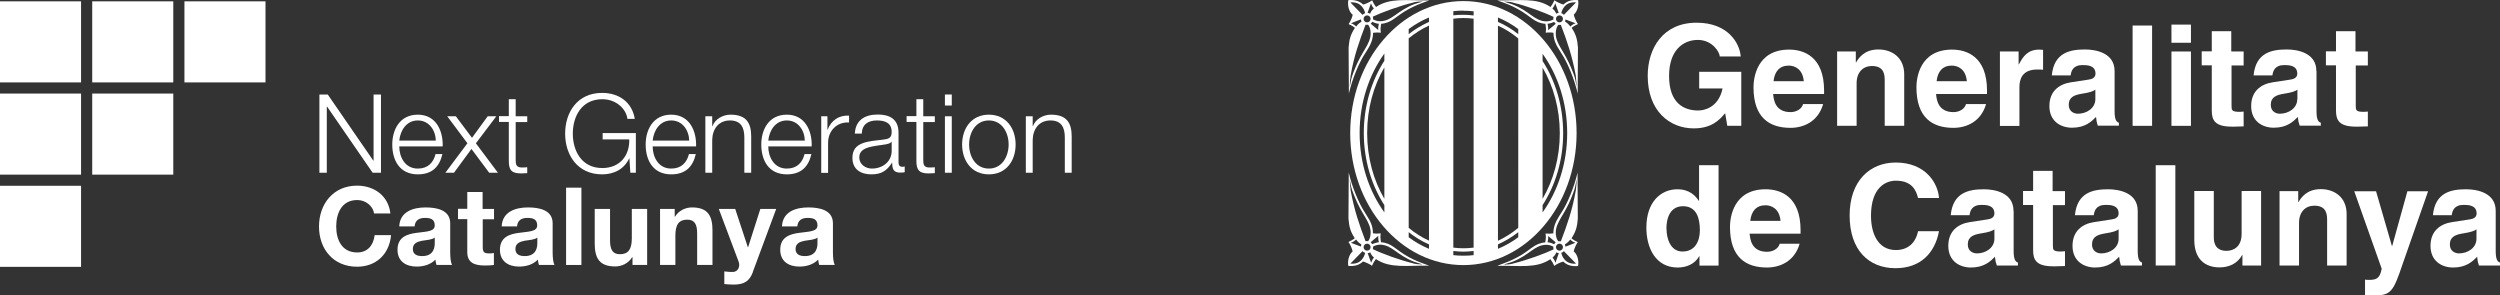 <?xml version="1.0" encoding="UTF-8"?>
<svg id="Layer_2" data-name="Layer 2" xmlns="http://www.w3.org/2000/svg" viewBox="0 0 185.97 21.97">
  <rect x="0" y="0" width="185.97" height="21.97" fill="#333333" stroke="none"/>
  <defs>
    <style>
      .cls-1 {
        fill: #fff;
      }
    </style>
  </defs>
  <g id="Capa_1" data-name="Capa 1">
    <g>
      <g>
        <g>
          <rect class="cls-1" y=".1" width="6.03" height="6.03"/>
          <rect class="cls-1" x="6.86" y=".1" width="6.03" height="6.03"/>
          <rect class="cls-1" x="13.72" y=".1" width="6.03" height="6.03"/>
          <rect class="cls-1" y="6.96" width="6.03" height="6.03"/>
          <rect class="cls-1" x="6.86" y="6.96" width="6.03" height="6.03"/>
          <rect class="cls-1" y="13.82" width="6.03" height="6.03"/>
        </g>
        <g>
          <g>
            <path class="cls-1" d="M23.76,7.03h.62l3.39,4.92h.02v-4.92h.55v5.82h-.62l-3.39-4.92h-.02v4.92h-.55v-5.82Z"/>
            <path class="cls-1" d="M29.7,10.89c0,.75.4,1.65,1.38,1.65.75,0,1.16-.44,1.32-1.08h.51c-.22.95-.77,1.51-1.83,1.51-1.34,0-1.9-1.03-1.9-2.22,0-1.11.56-2.22,1.9-2.22s1.89,1.18,1.85,2.36h-3.23ZM32.42,10.46c-.02-.77-.5-1.5-1.34-1.5s-1.3.73-1.38,1.5h2.72Z"/>
            <path class="cls-1" d="M34.78,10.67l-1.51-2.02h.64l1.2,1.6,1.17-1.6h.64l-1.52,2.01,1.64,2.19h-.65l-1.32-1.77-1.3,1.77h-.64l1.63-2.18Z"/>
            <path class="cls-1" d="M38.36,8.65h.86v.43h-.86v2.83c0,.33.05.53.42.55.15,0,.29,0,.44-.02v.44c-.15,0-.3.02-.46.02-.68,0-.92-.23-.91-.95v-2.88h-.73v-.43h.73v-1.26h.51v1.26Z"/>
            <path class="cls-1" d="M47.29,12.85h-.4l-.07-1.06h-.02c-.39.83-1.17,1.18-2.01,1.18-1.83,0-2.75-1.44-2.75-3.03s.91-3.03,2.75-3.03c1.22,0,2.22.66,2.43,1.93h-.55c-.07-.67-.77-1.46-1.87-1.46-1.54,0-2.19,1.29-2.19,2.56s.65,2.56,2.19,2.56c1.29,0,2.04-.9,2.01-2.13h-1.98v-.47h2.47v2.96Z"/>
            <path class="cls-1" d="M48.55,10.89c0,.75.4,1.65,1.38,1.65.75,0,1.16-.44,1.32-1.08h.51c-.22.95-.77,1.51-1.83,1.51-1.34,0-1.9-1.03-1.9-2.22,0-1.11.56-2.22,1.9-2.22s1.89,1.18,1.85,2.36h-3.23ZM51.27,10.46c-.02-.77-.5-1.5-1.34-1.5s-1.3.73-1.38,1.5h2.72Z"/>
            <path class="cls-1" d="M52.47,8.65h.51v.73h.02c.19-.51.75-.85,1.34-.85,1.18,0,1.54.62,1.54,1.62v2.7h-.51v-2.62c0-.73-.24-1.27-1.07-1.27s-1.3.62-1.32,1.44v2.45h-.51v-4.2Z"/>
            <path class="cls-1" d="M57.15,10.89c0,.75.4,1.65,1.38,1.65.75,0,1.16-.44,1.32-1.08h.51c-.22.95-.77,1.51-1.83,1.51-1.34,0-1.9-1.03-1.9-2.22,0-1.11.56-2.22,1.9-2.22s1.89,1.18,1.85,2.36h-3.23ZM59.87,10.46c-.02-.77-.5-1.5-1.34-1.5s-1.3.73-1.38,1.5h2.72Z"/>
            <path class="cls-1" d="M61.08,8.65h.47v.99h.02c.26-.68.83-1.08,1.59-1.04v.51c-.93-.05-1.56.64-1.56,1.51v2.24h-.51v-4.2Z"/>
            <path class="cls-1" d="M63.59,9.93c.05-.99.74-1.41,1.7-1.41.74,0,1.55.23,1.55,1.35v2.23c0,.2.1.31.3.31.06,0,.12-.02.16-.03v.43c-.11.02-.2.03-.33.03-.52,0-.6-.29-.6-.73h-.02c-.36.55-.73.86-1.53.86s-1.41-.38-1.41-1.23c0-1.18,1.15-1.22,2.26-1.35.42-.05.66-.11.66-.57,0-.69-.5-.86-1.1-.86-.64,0-1.11.29-1.12.98h-.51ZM66.33,10.55h-.02c-.07.12-.29.16-.43.19-.87.15-1.96.15-1.96.97,0,.51.46.83.94.83.78,0,1.47-.5,1.47-1.32v-.67Z"/>
            <path class="cls-1" d="M68.68,8.65h.86v.43h-.86v2.83c0,.33.05.53.42.55.15,0,.29,0,.44-.02v.44c-.15,0-.3.02-.46.02-.68,0-.92-.23-.91-.95v-2.88h-.73v-.43h.73v-1.26h.51v1.26Z"/>
            <path class="cls-1" d="M70.29,7.03h.51v.82h-.51v-.82ZM70.29,8.65h.51v4.2h-.51v-4.2Z"/>
            <path class="cls-1" d="M75.55,10.75c0,1.21-.7,2.22-1.99,2.22s-1.99-1.02-1.99-2.22.7-2.22,1.99-2.22,1.99,1.02,1.99,2.22ZM72.09,10.75c0,.9.49,1.79,1.47,1.79s1.47-.9,1.47-1.79-.49-1.79-1.47-1.79-1.47.9-1.47,1.79Z"/>
            <path class="cls-1" d="M76.31,8.65h.51v.73h.02c.19-.51.75-.85,1.34-.85,1.18,0,1.54.62,1.54,1.62v2.7h-.51v-2.62c0-.73-.24-1.27-1.07-1.27s-1.3.62-1.32,1.44v2.45h-.51v-4.2Z"/>
          </g>
          <g>
            <path class="cls-1" d="M27.83,15.89c-.08-.57-.63-1.01-1.26-1.01-1.14,0-1.56.97-1.56,1.97s.43,1.93,1.56,1.93c.77,0,1.21-.53,1.3-1.29h1.22c-.13,1.43-1.12,2.35-2.53,2.35-1.78,0-2.83-1.33-2.83-2.99s1.05-3.04,2.83-3.04c1.26,0,2.33.74,2.48,2.07h-1.22Z"/>
            <path class="cls-1" d="M29.7,16.82c.06-1.07,1.02-1.39,1.96-1.39.83,0,1.83.19,1.83,1.18v2.17c0,.38.04.76.14.93h-1.16c-.04-.13-.07-.27-.08-.4-.36.38-.89.52-1.4.52-.79,0-1.42-.39-1.42-1.25,0-.94.71-1.17,1.42-1.26.7-.1,1.35-.08,1.35-.55,0-.49-.34-.56-.74-.56-.43,0-.72.18-.76.63h-1.14ZM32.34,17.67c-.19.17-.6.18-.95.24-.35.07-.68.19-.68.61s.33.53.7.53c.89,0,.93-.71.93-.96v-.43Z"/>
            <path class="cls-1" d="M35.91,15.54h.84v.77h-.84v2.06c0,.39.1.48.48.48.12,0,.23,0,.35-.03v.89c-.19.03-.44.04-.67.04-.7,0-1.31-.16-1.31-.99v-2.46h-.69v-.77h.69v-1.25h1.14v1.25Z"/>
            <path class="cls-1" d="M37.32,16.82c.06-1.07,1.02-1.39,1.96-1.39.83,0,1.83.19,1.83,1.18v2.17c0,.38.04.76.14.93h-1.16c-.04-.13-.07-.27-.08-.4-.36.38-.89.52-1.4.52-.79,0-1.42-.39-1.42-1.25,0-.94.71-1.17,1.42-1.26.7-.1,1.35-.08,1.35-.55,0-.49-.34-.56-.74-.56-.43,0-.72.18-.76.63h-1.14ZM39.97,17.67c-.19.17-.6.18-.95.24-.35.07-.68.19-.68.61s.33.53.7.53c.89,0,.93-.71.93-.96v-.43Z"/>
            <path class="cls-1" d="M42.11,13.96h1.14v5.75h-1.14v-5.75Z"/>
            <path class="cls-1" d="M48.14,19.71h-1.09v-.58h-.02c-.29.47-.79.69-1.27.69-1.22,0-1.52-.68-1.52-1.72v-2.56h1.14v2.35c0,.68.2,1.02.73,1.02.62,0,.89-.35.89-1.19v-2.18h1.14v4.16Z"/>
            <path class="cls-1" d="M49.1,15.54h1.09v.58h.02c.29-.47.79-.69,1.27-.69,1.22,0,1.52.68,1.52,1.72v2.56h-1.14v-2.35c0-.68-.2-1.02-.73-1.02-.62,0-.89.35-.89,1.19v2.18h-1.14v-4.16Z"/>
            <path class="cls-1" d="M56.01,20.23c-.25.67-.64.94-1.43.94-.23,0-.47-.02-.7-.04v-.94c.22.02.44.05.67.04.39-.04.52-.45.39-.78l-1.47-3.91h1.22l.94,2.85h.02l.91-2.85h1.18l-1.74,4.69Z"/>
            <path class="cls-1" d="M58.17,16.82c.06-1.07,1.02-1.39,1.96-1.39.83,0,1.83.19,1.83,1.18v2.17c0,.38.04.76.14.93h-1.16c-.04-.13-.07-.27-.08-.4-.36.38-.89.52-1.4.52-.79,0-1.42-.39-1.42-1.25,0-.94.71-1.17,1.42-1.26.7-.1,1.35-.08,1.35-.55,0-.49-.34-.56-.74-.56-.43,0-.72.18-.76.63h-1.14ZM60.81,17.67c-.19.17-.6.18-.95.24-.35.07-.68.19-.68.61s.33.53.7.53c.89,0,.93-.71.93-.96v-.43Z"/>
          </g>
        </g>
      </g>
      <g>
        <path class="cls-1" d="M126.41,5.34h3.12v4.02h-1.04l-.16-.94c-.39.46-.97,1.13-2.33,1.13-1.8,0-3.43-1.29-3.43-3.91,0-2.04,1.13-3.96,3.65-3.95,2.29,0,3.19,1.49,3.27,2.51h-1.56c0-.29-.53-1.23-1.63-1.23s-2.14.77-2.14,2.68c0,2.04,1.11,2.57,2.17,2.57.34,0,1.49-.14,1.81-1.64h-1.74v-1.26h0Z"/>
        <path class="cls-1" d="M131.93,6.04c.08-.73.45-1.16,1.13-1.16.47,0,1.04.27,1.12,1.16h-2.25ZM134.13,7.74c-.11.39-.53.6-.93.6-1.17,0-1.26-.94-1.3-1.35h3.79v-.26c0-2.52-1.51-3.04-2.6-3.04-2.42,0-2.65,2.13-2.65,2.8,0,2.28,1.2,3.02,2.75,3.02.95,0,2.05-.44,2.43-1.77h-1.5Z"/>
        <path class="cls-1" d="M141.65,9.36h-1.45v-3.36c0-.41-.02-1.09-.95-1.09-.64,0-1.14.44-1.14,1.28v3.17h-1.45V3.83h1.39v.81h.02c.2-.33.61-.96,1.66-.96s1.92.63,1.92,1.85v3.82h0Z"/>
        <path class="cls-1" d="M144.06,6.04c.08-.73.45-1.16,1.13-1.16.47,0,1.04.27,1.12,1.16h-2.25ZM146.25,7.74c-.11.39-.53.6-.93.6-1.17,0-1.26-.94-1.3-1.35h3.79v-.26c0-2.52-1.51-3.04-2.6-3.04-2.42,0-2.65,2.13-2.65,2.8,0,2.28,1.2,3.02,2.75,3.02.95,0,2.05-.44,2.43-1.77h-1.5Z"/>
        <path class="cls-1" d="M148.77,3.83h1.39v.96h.02c.3-.56.63-1.1,1.52-1.1.09,0,.19.01.28.02v1.48c-.12-.02-.28-.02-.42-.02-1.13,0-1.34.71-1.34,1.32v2.88h-1.45V3.83h0Z"/>
        <path class="cls-1" d="M155.87,7.37c0,.68-.65,1.09-1.3,1.09-.28,0-.68-.16-.68-.66,0-.6.45-.74.99-.83.6-.09.84-.19.99-.3v.71h0ZM157.3,5.28c0-1.36-1.42-1.6-2.2-1.6-1.13,0-2.31.24-2.47,1.93h1.4c.04-.32.17-.77.89-.77.37,0,.96.03.96.64,0,.31-.28.41-.51.44l-1.31.2c-.92.14-1.61.69-1.61,1.77,0,1.14.85,1.61,1.68,1.61.99,0,1.45-.46,1.79-.8.03.31.05.39.13.65h1.57v-.22c-.18-.06-.32-.21-.32-.86v-2.99h0Z"/>
        <polygon class="cls-1" points="160.09 9.36 158.64 9.36 158.64 1.9 160.09 1.9 160.09 9.36 160.09 9.36"/>
        <path class="cls-1" d="M162.98,3.83v5.53h-1.45V3.83h1.45ZM162.98,3.18h-1.45v-1.35h1.45v1.35h0Z"/>
        <path class="cls-1" d="M166,3.83h.9v1.04h-.9v3c0,.32.01.45.6.45.09,0,.2-.01.3-.02v1.1c-.23.01-.46.02-.69.02h-.19c-1.26,0-1.49-.48-1.49-1.2v-3.36h-.75v-1.04h.75v-1.5h1.45v1.5h0Z"/>
        <path class="cls-1" d="M170.89,7.37c0,.68-.65,1.09-1.3,1.09-.28,0-.67-.16-.67-.66,0-.6.45-.74.99-.83.6-.09.84-.19.99-.3v.71h0ZM172.31,5.28c0-1.36-1.42-1.6-2.2-1.6-1.13,0-2.31.24-2.47,1.93h1.4c.04-.32.17-.77.89-.77.37,0,.96.03.96.64,0,.31-.28.41-.51.44l-1.31.2c-.92.14-1.61.69-1.61,1.77,0,1.14.85,1.61,1.68,1.61.99,0,1.45-.46,1.79-.8.03.31.05.39.14.65h1.57v-.22c-.18-.06-.32-.21-.32-.86v-2.99h0Z"/>
        <path class="cls-1" d="M175.24,3.83h.9v1.04h-.9v3c0,.32.01.45.6.45.09,0,.2-.01.3-.02v1.1c-.23.01-.46.02-.69.02h-.19c-1.26,0-1.49-.48-1.49-1.2v-3.36h-.75v-1.04h.75v-1.5h1.45v1.5h0Z"/>
        <path class="cls-1" d="M123.96,17.03c0-.87.31-1.69,1.24-1.69,1,0,1.25.89,1.25,1.78,0,.82-.36,1.59-1.29,1.59s-1.19-1.02-1.19-1.67h0ZM127.84,12.29h-1.45v2.65h-.02c-.23-.35-.66-.86-1.6-.86-1.22,0-2.3.94-2.3,2.85,0,1.52.69,2.97,2.33,2.97.6,0,1.25-.22,1.6-.84h.02v.7h1.42v-7.46h0Z"/>
        <path class="cls-1" d="M130.2,16.43c.08-.73.45-1.16,1.13-1.16.47,0,1.04.27,1.12,1.16h-2.25ZM132.39,18.13c-.11.39-.53.6-.94.6-1.17,0-1.26-.94-1.3-1.35h3.79v-.26c0-2.53-1.51-3.04-2.6-3.04-2.42,0-2.65,2.13-2.65,2.8,0,2.28,1.2,3.02,2.75,3.02.95,0,2.05-.44,2.43-1.77h-1.5Z"/>
        <path class="cls-1" d="M142.68,14.73c-.12-.45-.36-1.29-1.65-1.29-.75,0-1.85.5-1.85,2.61,0,1.34.53,2.55,1.85,2.55.86,0,1.46-.49,1.65-1.4h1.56c-.31,1.62-1.37,2.75-3.24,2.75-1.98,0-3.41-1.34-3.41-3.92s1.51-3.94,3.43-3.94c2.23,0,3.14,1.54,3.22,2.64h-1.56Z"/>
        <path class="cls-1" d="M148.36,17.76c0,.68-.65,1.09-1.3,1.09-.28,0-.68-.16-.68-.66,0-.6.45-.74.99-.83.6-.09.84-.19.99-.3v.71h0ZM149.78,15.68c0-1.36-1.42-1.6-2.2-1.6-1.13,0-2.31.24-2.47,1.93h1.4c.04-.32.17-.77.89-.77.37,0,.96.03.96.64,0,.31-.28.41-.51.44l-1.31.2c-.92.14-1.61.69-1.61,1.77,0,1.14.85,1.61,1.68,1.61.99,0,1.45-.46,1.79-.8.03.31.05.39.14.65h1.57v-.22c-.18-.06-.32-.21-.32-.86v-2.99h0Z"/>
        <path class="cls-1" d="M152.71,14.22h.9v1.04h-.9v3c0,.32.01.45.6.45.09,0,.2-.01.3-.02v1.1c-.23.01-.46.02-.69.02h-.19c-1.26,0-1.49-.48-1.49-1.2v-3.36h-.75v-1.04h.75v-1.5h1.45v1.5h0Z"/>
        <path class="cls-1" d="M157.6,17.76c0,.68-.65,1.09-1.3,1.09-.28,0-.68-.16-.68-.66,0-.6.45-.74.99-.83.6-.09.84-.19.99-.3v.71h0ZM159.02,15.68c0-1.36-1.42-1.6-2.2-1.6-1.13,0-2.31.24-2.47,1.93h1.4c.04-.32.17-.77.89-.77.37,0,.96.03.96.64,0,.31-.28.41-.51.44l-1.31.2c-.92.14-1.61.69-1.61,1.77,0,1.14.85,1.61,1.68,1.61.99,0,1.45-.46,1.79-.8.03.31.05.39.13.65h1.57v-.22c-.18-.06-.32-.21-.32-.86v-2.99h0Z"/>
        <polygon class="cls-1" points="161.82 19.75 160.36 19.75 160.36 12.29 161.82 12.29 161.82 19.75 161.82 19.75"/>
        <path class="cls-1" d="M168.2,19.75h-1.39v-.78h-.02c-.33.59-.91.92-1.68.92-1.09,0-1.88-.62-1.88-2.04v-3.64h1.45v3.43c0,.85.5,1.02.95,1.02.48,0,1.12-.27,1.12-1.26v-3.19h1.45v5.53h0Z"/>
        <path class="cls-1" d="M174.56,19.75h-1.45v-3.36c0-.41-.02-1.09-.95-1.09-.64,0-1.14.44-1.14,1.28v3.17h-1.45v-5.53h1.39v.81h.02c.2-.33.61-.96,1.66-.96s1.92.63,1.92,1.85v3.82h0Z"/>
        <path class="cls-1" d="M178.72,19.66c-.69,2.05-.87,2.32-2.14,2.32-.2,0-.45-.01-.65-.02v-1.16c.06.01.16.02.28.02.53,0,.82-.07.96-.83l-2.04-5.76h1.62l1.18,4.07h.02l1.13-4.07h1.54l-1.9,5.43h0Z"/>
        <path class="cls-1" d="M184.22,17.76c0,.68-.65,1.09-1.3,1.09-.28,0-.68-.16-.68-.66,0-.6.45-.74.99-.83.6-.09.84-.19.99-.3v.71h0ZM185.65,15.68c0-1.36-1.42-1.6-2.2-1.6-1.13,0-2.31.24-2.47,1.93h1.4c.04-.32.17-.77.89-.77.37,0,.96.03.96.64,0,.31-.28.41-.51.44l-1.31.2c-.92.14-1.61.69-1.61,1.77,0,1.14.85,1.61,1.68,1.61.99,0,1.45-.46,1.79-.8.03.31.05.39.13.65h1.57v-.22c-.18-.06-.32-.21-.32-.86v-2.99h0Z"/>
        <g>
          <path class="cls-1" d="M117.07,18.7c.29.25.39.71.32,1.09-.47.04-.83-.06-1.1-.33-.24.06-.52.2-.67.32-.08-.19-.17-.34-.29-.5-1.05.71-2.29.47-3.96.49.72-.26,1.03-.38,1.52-.64.99-.53,1.23-1.03,2.06-1.1.06-.39.05-.42.02-.66.22.02.39.02.58-.01,0-.55.26-.99.31-1.07.08-.13.14-.26.28-.46.46-.68.99-1.99,1.21-2.99l.02,3.43c-.05.61-.14.95-.47,1.46.15.13.3.2.47.28-.14.2-.25.45-.31.7h0ZM117.2,18.06c-.18-.04-.38-.22-.4-.25,0,0,0,0,0,0,0,0,0,0,0,0,0,.03-.15.23-.39.37h0c.02.06.04.11.04.17h0s.61-.23.74-.29h0ZM116.69,15.16c-.47,1.03-1.13,1.59-.92,2.48,0,0,.04.18.15.31.06-.01.19,0,.19,0,.46-1.21.85-2.3,1.11-3.78.04-.25.06-.59.07-.86-.14.56,0,.5-.6,1.86h0ZM115.16,17.54s.04.16-.04.48c0,0,.2,0,.49.15h0s.04-.07.07-.1c.02-.02.03-.03.05-.04h0s-.57-.48-.57-.48h0ZM112.56,19.6c.98-.23,2.39-.75,3.01-1.05h0c-.02-.06-.02-.12-.02-.18v-.02c-.16-.09-.33-.14-.54-.14-.89.02-1.23.78-2.55,1.28l-.61.19c.18,0,.41,0,.7-.07h0ZM115.7,19.56l.26-.73h0c-.06,0-.13-.02-.19-.06h0c-.06.15-.1.23-.28.39.14.15.19.3.22.4h0ZM115.82,18.57c.1.1.27.1.37,0,.1-.1.1-.27,0-.37-.1-.1-.27-.1-.37,0-.1.1-.1.27,0,.37h0ZM116.38,19.3c.22.26.52.34.86.31l-.91-.93c-.05.07-.13.11-.19.13.05.21.11.33.24.49h0Z"/>
          <path class="cls-1" d="M117.39,0c.07.37-.03.83-.32,1.09.06.25.17.5.31.7-.17.09-.32.15-.47.28.33.5.42.85.47,1.46l-.02,3.43c-.22-1-.75-2.31-1.21-2.99-.13-.2-.19-.33-.28-.46-.05-.08-.32-.52-.31-1.07-.19-.04-.36-.03-.58-.01.03-.24.04-.27-.02-.66-.83-.06-1.07-.56-2.06-1.1-.48-.26-.79-.38-1.52-.64,1.68.02,2.91-.22,3.96.49.12-.16.21-.31.29-.5.15.11.43.25.67.32.27-.27.63-.37,1.1-.33h0ZM117.2,1.73c-.13-.05-.74-.28-.74-.28h0s-.02.1-.04.15h0c.24.15.38.35.39.38,0,0,0,0,0,0,0,0,0,0,0,0,.02-.03.22-.21.4-.25h0ZM116.69,4.63c.61,1.36.47,1.3.6,1.86-.02-.27-.04-.61-.07-.86-.27-1.48-.65-2.57-1.11-3.78,0,0-.13.01-.19,0-.11.13-.15.31-.15.31-.21.89.45,1.45.92,2.48h0ZM115.16,2.25l.57-.48h0s-.03-.03-.05-.05c-.03-.03-.05-.06-.07-.09h0c-.29.13-.49.14-.49.14.07.32.04.48.04.48h0ZM112.56.19c-.29-.07-.52-.06-.7-.07l.61.19c1.32.5,1.66,1.26,2.55,1.28.21,0,.38-.06.53-.14v-.02c0-.06,0-.12.02-.17h0c-.62-.31-2.02-.83-3.01-1.06h0ZM115.7.23c-.04.09-.08.25-.22.4.18.16.22.24.28.39h0c.06-.04.12-.06.19-.06h0s-.26-.73-.26-.73h0ZM115.82,1.22c-.1.1-.1.27,0,.37.1.1.27.1.37,0,.1-.1.1-.27,0-.37-.1-.1-.27-.1-.37,0h0ZM116.38.49c-.13.16-.19.28-.24.49.07.02.15.06.19.13l.91-.93c-.35-.03-.65.05-.86.31h0Z"/>
          <path class="cls-1" d="M100.3,19.79c-.07-.37.03-.83.32-1.09-.06-.25-.17-.5-.31-.7.17-.09.32-.15.47-.28-.33-.5-.42-.85-.47-1.46l.02-3.43c.22,1,.75,2.31,1.21,2.99.13.2.19.33.28.46.05.08.32.52.31,1.07.19.04.36.03.58.01-.03.24-.04.27.02.66.83.06,1.07.56,2.06,1.1.48.26.79.38,1.52.64-1.68-.02-2.91.22-3.96-.49-.12.16-.21.31-.29.5-.15-.11-.43-.25-.67-.32-.27.27-.63.37-1.1.33h0ZM100.49,18.06c.13.05.74.28.74.28h0s.02-.1.04-.15h0c-.24-.15-.38-.35-.39-.38,0,0,0,0,0,0,0,0,0,0,0,0-.02.03-.22.21-.4.25h0ZM101,15.16c-.61-1.36-.47-1.3-.6-1.86.02.27.04.61.07.86.27,1.48.65,2.57,1.11,3.78,0,0,.13-.01.19,0,.11-.13.15-.31.15-.31.21-.89-.45-1.45-.92-2.48h0ZM102.53,17.54l-.57.48h0s.03.03.05.05c.03.03.05.06.07.09h0c.29-.13.49-.14.49-.14-.07-.32-.04-.48-.04-.48h0ZM105.13,19.6c.29.07.52.06.7.07l-.61-.19c-1.32-.5-1.66-1.26-2.55-1.28-.21,0-.38.06-.53.14v.02c0,.06,0,.12-.02.17h0c.62.31,2.02.83,3.01,1.06h0ZM101.99,19.56c.04-.09.08-.25.22-.4-.18-.16-.22-.24-.28-.39h0c-.06.04-.12.06-.19.06h0s.26.73.26.73h0ZM101.88,18.57c.1-.1.1-.27,0-.37-.1-.1-.27-.1-.37,0-.1.1-.1.27,0,.37.1.1.27.1.37,0h0ZM101.31,19.3c.13-.16.19-.28.24-.49-.07-.02-.15-.06-.19-.13l-.91.93c.35.03.65-.05.86-.31h0Z"/>
          <path class="cls-1" d="M100.62,1.1c-.29-.25-.39-.71-.32-1.09.47-.04.83.06,1.1.33.24-.06.52-.2.67-.32.08.19.17.34.29.5,1.05-.71,2.29-.47,3.96-.49-.72.26-1.03.38-1.52.64-.99.53-1.23,1.03-2.06,1.1-.06.39-.05.42-.02.66-.22-.02-.39-.02-.58.01,0,.55-.26.99-.31,1.07-.08.13-.14.26-.28.46-.46.68-.99,1.99-1.21,2.99l-.02-3.43c.05-.61.14-.95.47-1.46-.15-.13-.3-.2-.47-.28.14-.2.25-.45.31-.7h0ZM100.49,1.73c.18.04.38.22.4.25,0,0,0,0,0,0,0,0,0,0,0,0,0-.03.15-.23.39-.37h0c-.02-.06-.04-.11-.04-.17h0s-.61.23-.74.29h0ZM101,4.63c.47-1.03,1.13-1.59.92-2.48,0,0-.04-.18-.15-.31-.06.01-.19,0-.19,0-.46,1.21-.85,2.3-1.11,3.78-.04.25-.06.59-.07.86.14-.56,0-.5.6-1.86h0ZM102.53,2.25s-.04-.17.04-.48c0,0-.2,0-.49-.15h0s-.04.07-.07.1c-.02.02-.03.03-.05.04h0s.57.48.57.48h0ZM105.13.19c-.98.23-2.39.75-3.01,1.05h0c.02.06.02.12.02.18v.02c.16.09.33.14.54.14.89-.02,1.23-.78,2.55-1.28l.61-.19c-.18,0-.41,0-.7.07h0ZM101.99.23l-.26.73h0c.06,0,.13.02.19.06h0c.06-.15.1-.23.28-.39-.14-.15-.19-.3-.22-.4h0ZM101.88,1.22c-.1-.1-.27-.1-.37,0-.1.1-.1.27,0,.37.1.1.27.1.37,0,.1-.1.1-.27,0-.37h0ZM101.31.49c-.22-.26-.52-.34-.86-.31l.91.93c.05-.07.13-.11.19-.13-.05-.21-.11-.33-.24-.49h0Z"/>
          <path class="cls-1" d="M108.86.08c4.65,0,8.42,4.4,8.42,9.82s-3.77,9.82-8.42,9.82-8.42-4.4-8.42-9.82S104.21.08,108.86.08h0ZM102.98,14.8V5.01c-.81,1.39-1.28,3.07-1.28,4.89s.47,3.51,1.28,4.89h0ZM104.79,2.86v14.09c.47.39.97.71,1.51.95V1.9c-.54.25-1.04.57-1.51.95h0ZM108.11,1.39v17.03c.25.03.5.05.75.05s.51-.02.76-.05V1.39c-.25-.03-.5-.05-.76-.05s-.51.02-.75.05h0ZM111.43,1.91v16c.54-.25,1.04-.57,1.51-.96V2.86c-.47-.39-.97-.71-1.51-.95h0ZM114.75,5.02v9.77c.81-1.39,1.28-3.07,1.28-4.88s-.47-3.5-1.28-4.88h0ZM101.14,9.9c0,2.25.69,4.31,1.84,5.9v-.54c-.96-1.49-1.53-3.35-1.53-5.37s.57-3.88,1.53-5.37v-.54c-1.14,1.59-1.84,3.65-1.84,5.9h0ZM114.75,15.26v.54c1.14-1.59,1.83-3.65,1.83-5.9s-.69-4.31-1.83-5.9v.54c.96,1.48,1.53,3.34,1.53,5.36s-.57,3.87-1.53,5.36h0ZM112.94,2.16c-.47-.35-.98-.64-1.51-.86v.33c.54.23,1.04.54,1.51.91v-.38h0ZM108.86.79c-.25,0-.5.01-.75.04v.31c.25-.03.5-.04.75-.04s.51.02.76.05v-.31c-.25-.03-.5-.04-.76-.04h0ZM106.3,1.3c-.53.22-1.04.51-1.51.86v.38c.47-.37.98-.67,1.51-.91v-.33h0ZM104.79,17.65c.47.35.98.64,1.51.86v-.33c-.54-.23-1.04-.54-1.51-.91v.38h0ZM108.86,19.02c.26,0,.51-.01.76-.04v-.31c-.25.03-.5.05-.76.05s-.51-.02-.75-.05v.31c.25.03.5.04.75.04h0ZM111.43,18.51c.53-.22,1.04-.51,1.51-.86v-.38c-.47.37-.98.67-1.51.91v.33h0Z"/>
        </g>
      </g>
    </g>
  </g>
</svg>